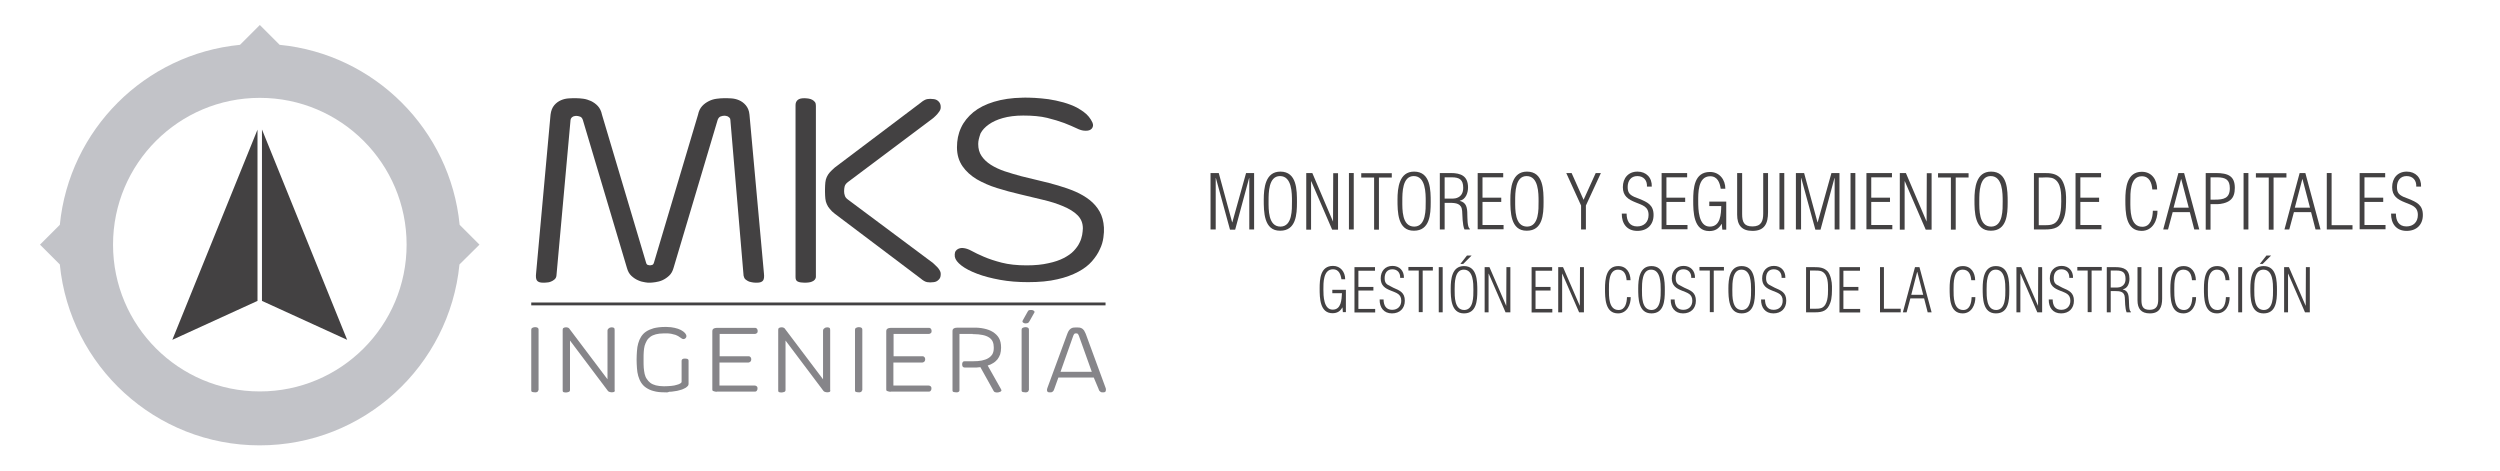 <?xml version="1.0" encoding="utf-8"?>
<!-- Generator: Adobe Illustrator 19.2.1, SVG Export Plug-In . SVG Version: 6.00 Build 0)  -->
<svg version="1.1" id="Capa_1" xmlns="http://www.w3.org/2000/svg" xmlns:xlink="http://www.w3.org/1999/xlink" x="0px" y="0px"
	 viewBox="0 0 1400 263.6" style="enable-background:new 0 0 1400 263.6;" xml:space="preserve">
<style type="text/css">
	.st0{fill:#434142;}
	.st1{fill:#868589;}
	.st2{fill:#C2C3C8;}
</style>
<g>
	<rect x="297.5" y="169.4" class="st0" width="321.6" height="1.6"/>
	<g>
		<g>
			<path class="st0" d="M361.3,158.1c-1.3-0.2-2.6-0.5-3.9-1.1c-1.4-0.6-2.6-1.4-3.8-2.5c-1.2-1.1-2-2.6-2.5-4.4l-24.7-82.9
				c-0.3-1-0.9-1.7-1.6-1.9c-0.8-0.3-1.5-0.4-2.1-0.4c-0.2,0-0.5,0-0.8,0.1c-0.3,0-0.7,0.1-1,0.3c-0.3,0.1-0.6,0.4-0.9,0.7
				c-0.3,0.3-0.4,0.7-0.5,1.2l-7.9,87.2c-0.1,0.9-0.5,1.6-1.1,2.1c-0.6,0.5-1.2,0.9-2,1.2c-0.7,0.3-1.5,0.5-2.3,0.5
				c-0.8,0.1-1.5,0.1-2.1,0.1c-1.7,0-2.8-0.4-3.4-1.2c-0.6-0.8-0.7-2.2-0.5-4l8.1-88.9c0.3-2.3,1-4,2.1-5.3c1.1-1.3,2.4-2.2,3.8-2.8
				c1.4-0.6,2.8-0.9,4.2-1c1.4-0.1,2.5-0.1,3.3-0.1h1.1c1.1,0,2.4,0.1,3.9,0.3c1.5,0.2,2.9,0.7,4.3,1.3c1.4,0.7,2.7,1.6,3.8,2.8
				c1.1,1.2,1.9,2.8,2.3,4.8l24.7,82.9c0.2,0.8,0.6,1.2,1.1,1.3c0.5,0.1,0.9,0.2,1.1,0.2c0.2,0,0.6-0.1,1.1-0.2
				c0.5-0.1,0.9-0.6,1.1-1.3l24.7-82.9c0.4-2,1.2-3.6,2.3-4.8c1.1-1.2,2.4-2.1,3.8-2.8c1.4-0.7,2.8-1.1,4.3-1.3
				c1.5-0.2,2.8-0.3,3.9-0.3h1.1c0.8,0,1.9,0,3.3,0.1c1.4,0.1,2.8,0.4,4.2,1c1.4,0.6,2.7,1.5,3.8,2.8c1.1,1.3,1.9,3,2.1,5.3
				l8.1,88.9c0.2,1.8,0.1,3.2-0.5,4c-0.6,0.8-1.7,1.2-3.4,1.2c-0.6,0-1.3,0-2.1-0.1c-0.8-0.1-1.5-0.3-2.3-0.5
				c-0.7-0.3-1.4-0.7-2-1.2c-0.6-0.5-0.9-1.2-1.1-2.1L409,67.1c0-0.5-0.2-0.9-0.5-1.2c-0.3-0.3-0.6-0.5-0.9-0.7
				c-0.3-0.1-0.6-0.2-1-0.3c-0.3,0-0.6-0.1-0.8-0.1c-0.7,0-1.4,0.1-2.2,0.4c-0.8,0.3-1.3,0.9-1.7,1.9l-24.7,82.9
				c-0.5,1.8-1.3,3.3-2.5,4.4c-1.2,1.1-2.4,1.9-3.7,2.5c-1.3,0.6-2.6,0.9-3.9,1.1c-1.3,0.2-2.3,0.3-3,0.3h-0.1
				C363.5,158.4,362.5,158.3,361.3,158.1z"/>
			<path class="st0" d="M456.9,154.9c0,0.7-0.2,1.2-0.6,1.7s-0.9,0.8-1.6,1.1c-0.6,0.3-1.3,0.4-2.1,0.5c-0.8,0.1-1.5,0.1-2.2,0.1
				c-1.5,0-2.7-0.2-3.6-0.6c-0.9-0.4-1.3-1.2-1.3-2.5V58.9c0-1.3,0.4-2.2,1.2-2.9c0.8-0.7,2-1,3.7-1c0.8,0,1.6,0.1,2.4,0.2
				c0.8,0.1,1.5,0.4,2.1,0.7c0.6,0.3,1.1,0.8,1.5,1.3c0.4,0.6,0.5,1.2,0.5,2.1V154.9z M522.5,147.3c0.9,0.8,1.7,1.6,2.3,2.2
				c0.6,0.6,1,1.2,1.3,1.7c0.3,0.5,0.5,0.9,0.6,1.3c0.1,0.4,0.1,0.8,0.1,1.2c0,1.3-0.4,2.3-1.2,3c-0.8,0.8-1.7,1.2-2.7,1.3
				c-1.4,0.2-2.6,0.2-3.7,0c-1.1-0.2-2.3-0.9-3.7-2.1l-48-36.2c-1.2-0.9-2.1-1.8-2.8-2.7c-0.7-0.8-1.3-1.7-1.7-2.7
				c-0.4-0.9-0.7-1.9-0.8-3c-0.1-1.1-0.2-2.4-0.2-3.8v-1.6c0-1.5,0.1-2.7,0.2-3.8c0.1-1.1,0.4-2.1,0.8-3c0.4-0.9,1-1.8,1.7-2.6
				c0.7-0.8,1.7-1.7,2.8-2.7l48-36.2c1.4-1.2,2.7-1.9,3.7-2.1c1.1-0.2,2.3-0.2,3.7,0c1,0.1,1.9,0.5,2.7,1.3c0.8,0.8,1.2,1.8,1.2,3
				c0,0.4,0,0.8-0.1,1.2c-0.1,0.4-0.3,0.8-0.6,1.3c-0.3,0.5-0.8,1-1.3,1.7c-0.6,0.6-1.3,1.4-2.3,2.2l-47.6,35.7
				c-1.1,0.8-1.7,1.7-1.9,2.5c-0.2,0.8-0.3,1.7-0.3,2.6v0.1c0,0.8,0.1,1.6,0.4,2.4c0.2,0.8,0.8,1.6,1.8,2.3L522.5,147.3z"/>
			<path class="st0" d="M547.8,80.6c0,2.7,0.6,4.9,1.9,6.8c1.3,1.9,3,3.5,5.2,4.9c2.2,1.4,4.8,2.6,7.7,3.6c3,1,6.1,1.9,9.4,2.8
				c3.3,0.8,6.8,1.7,10.3,2.5c3.5,0.8,6.9,1.7,10.3,2.7c3.4,1,6.6,2.1,9.6,3.4c3,1.3,5.7,2.9,8,4.7c2.3,1.8,4.2,4,5.6,6.5
				c1.4,2.5,2.2,5.5,2.4,8.9c0.1,1.6,0,3.5-0.3,5.6c-0.3,2.2-0.9,4.4-2,6.6c-1,2.3-2.5,4.5-4.4,6.7c-1.9,2.2-4.5,4.2-7.7,5.9
				c-3.2,1.7-7.1,3.2-11.7,4.2c-4.6,1.1-10.1,1.6-16.4,1.6c-5.6,0-10.8-0.4-15.7-1.3c-4.9-0.9-9.1-2-12.8-3.4
				c-3.7-1.4-6.6-2.9-8.8-4.6c-2.2-1.7-3.4-3.3-3.7-4.9c-0.1-1-0.1-1.8,0.1-2.4c0.2-0.7,0.6-1.2,1.1-1.6c0.5-0.4,1-0.6,1.7-0.8
				c0.6-0.1,1.2-0.2,1.7-0.1c1.4,0.1,3,0.6,4.8,1.6c1.8,1,4.1,2.1,6.9,3.3c2.8,1.2,6.1,2.3,10,3.3c3.9,1,8.5,1.5,13.9,1.5
				c4.7,0,8.8-0.4,12.2-1.2c3.4-0.7,6.3-1.7,8.6-2.9c2.3-1.2,4.2-2.5,5.6-4c1.4-1.5,2.5-3,3.2-4.5c0.8-1.5,1.2-3,1.5-4.4
				c0.2-1.4,0.4-2.7,0.4-3.7c0-3-1-5.4-3-7.4c-2-2-4.7-3.6-8-5c-3.3-1.4-7-2.6-11.3-3.6c-4.2-1-8.5-2-12.9-3.1
				c-4.4-1-8.7-2.2-12.9-3.5c-4.2-1.3-8-3-11.3-4.9c-3.3-2-6-4.4-8-7.3c-2-2.9-3.1-6.4-3.1-10.6c0-4,0.7-7.6,2.3-11
				c1.5-3.3,3.9-6.2,6.9-8.7c3.1-2.5,6.9-4.4,11.5-5.8c4.6-1.4,9.9-2.2,15.9-2.3c0.8,0,2.1-0.1,4,0c1.9,0,4.1,0.2,6.7,0.4
				c2.5,0.2,5.3,0.6,8.1,1.2c2.9,0.6,5.7,1.4,8.3,2.4c2.7,1,5.1,2.4,7.3,4c2.2,1.6,3.8,3.6,4.9,6c0.5,1.3,0.4,2.3-0.4,3.3
				c-0.8,0.9-2,1.3-3.7,1.2c-1.5,0-3.1-0.5-4.9-1.4c-1.8-0.9-4.1-1.8-6.8-2.9c-2.7-1-5.9-2-9.6-2.9c-3.7-0.9-8.2-1.3-13.4-1.3
				c-4.4,0-8.2,0.5-11.4,1.4c-3.2,0.9-5.8,2.1-7.9,3.6c-2.1,1.5-3.6,3.1-4.6,5C548.3,77,547.8,78.8,547.8,80.6z"/>
			<path class="st1" d="M301.4,218.6c0,0.2-0.1,0.4-0.2,0.6c-0.1,0.1-0.3,0.2-0.4,0.3c-0.2,0.1-0.4,0.1-0.6,0.2c-0.2,0-0.5,0-0.7,0
				c-0.5,0-1-0.1-1.4-0.2c-0.4-0.1-0.6-0.4-0.6-0.9v-34c0-0.4,0.2-0.8,0.6-1c0.4-0.2,0.9-0.4,1.5-0.4c0.6,0,1.1,0.1,1.4,0.3
				c0.4,0.2,0.6,0.6,0.6,1.2V218.6z"/>
			<path class="st1" d="M344.3,218.6c0,0.5-0.2,0.8-0.5,0.9s-0.7,0.2-1.2,0.2c-0.4,0-0.8-0.1-1.2-0.2c-0.4-0.1-0.7-0.3-0.9-0.5
				l-21.3-28.3v27.8c0,0.2-0.1,0.4-0.2,0.6c-0.1,0.2-0.3,0.3-0.6,0.4c-0.2,0.1-0.5,0.2-0.7,0.2c-0.3,0-0.5,0.1-0.8,0.1
				c-0.5,0-0.9-0.1-1.3-0.2c-0.3-0.1-0.5-0.4-0.5-0.9v-34c0-0.4,0.1-0.8,0.4-1c0.3-0.2,0.7-0.4,1.3-0.4c0.4,0,0.7,0,1,0.1
				c0.3,0.1,0.6,0.2,0.8,0.4c0,0,0.1,0,0.1,0.1l21.5,28.5v-27.2c0-0.5,0.2-1,0.7-1.3c0.4-0.4,1-0.6,1.6-0.6c0.6,0,1,0.1,1.3,0.3
				c0.3,0.2,0.4,0.6,0.4,1.2V218.6z"/>
			<path class="st1" d="M372.3,219.7h-0.1c-2.4,0-4.4-0.2-6.1-0.7c-1.7-0.4-3.1-1.1-4.3-1.9c-1.2-0.8-2.1-1.8-2.8-2.9
				c-0.7-1.1-1.2-2.4-1.6-3.7c-0.4-1.4-0.6-2.8-0.7-4.3c-0.1-1.5-0.2-3.1-0.2-4.7v-0.2c0-1.6,0.1-3.2,0.2-4.7c0.1-1.5,0.3-3,0.7-4.3
				c0.4-1.4,0.9-2.6,1.6-3.7c0.7-1.1,1.6-2.1,2.8-2.9c1.2-0.8,2.6-1.4,4.3-1.9c1.7-0.4,3.7-0.7,6.1-0.7h1.1c1.7,0,3.2,0.2,4.5,0.5
				c1.4,0.3,2.5,0.7,3.5,1.2c1,0.5,1.7,1.1,2.3,1.7c0.5,0.6,0.8,1.2,0.8,1.8c0,0.4-0.2,0.8-0.5,1.1c-0.3,0.3-0.7,0.5-1.2,0.5
				c-0.2,0-0.5-0.1-0.7-0.2c-0.2-0.2-0.5-0.4-0.9-0.6s-0.7-0.5-1.2-0.8s-1-0.5-1.7-0.8c-0.7-0.2-1.5-0.4-2.4-0.6
				c-0.9-0.2-2-0.2-3.2-0.2h-0.9c-1.7,0-3.2,0.2-4.4,0.5c-1.2,0.3-2.3,0.8-3.1,1.4c-0.8,0.6-1.5,1.3-2,2.2s-0.9,1.8-1.2,2.8
				c-0.3,1.1-0.4,2.2-0.5,3.4c-0.1,1.2-0.1,2.5-0.1,3.9v1.2c0,1.3,0,2.6,0.1,3.9c0.1,1.2,0.3,2.4,0.5,3.4c0.3,1.1,0.6,2,1.2,2.8
				c0.5,0.8,1.2,1.6,2,2.2c0.8,0.6,1.9,1.1,3.1,1.4c1.2,0.3,2.7,0.5,4.4,0.5h0.3c1.4,0,2.7-0.1,3.9-0.2c1.2-0.1,2.2-0.3,3.1-0.6
				c0.9-0.2,1.5-0.5,2-0.8c0.5-0.3,0.7-0.6,0.7-0.8V202c0-0.2,0.1-0.4,0.2-0.6c0.1-0.2,0.3-0.3,0.5-0.4c0.2-0.1,0.4-0.1,0.6-0.2
				c0.2,0,0.5,0,0.7,0c0.5,0,0.9,0.1,1.3,0.2c0.4,0.2,0.6,0.5,0.6,0.9v13c0,0.6-0.2,1.1-0.7,1.5c-0.5,0.5-1,0.9-1.8,1.2
				c-0.7,0.4-1.6,0.7-2.5,0.9c-0.9,0.3-1.9,0.5-2.9,0.6c-1,0.2-2,0.3-3,0.3C374,219.8,373.1,219.8,372.3,219.7L372.3,219.7z"/>
			<path class="st1" d="M401.4,219.4c-0.5,0-0.9-0.1-1.3-0.2c-0.3-0.1-0.6-0.2-0.9-0.3c-0.2-0.2-0.3-0.4-0.3-0.7v-0.4v-0.1v-0.2v-16
				v-0.2v-0.1v-15.8v-0.1c0-0.5,0.2-0.9,0.6-1.2c0.4-0.3,1.1-0.5,1.9-0.5c2.8,0,5.3,0,7.5,0c2.2,0,4,0,5.6,0c1.6,0,2.9,0,4,0
				c1.1,0,1.9,0,2.6,0s1.1,0,1.4,0c0.3,0,0.5,0,0.5,0c0.3,0,0.6,0.2,0.9,0.5c0.2,0.3,0.4,0.7,0.4,1.2c0,0.4-0.1,0.8-0.2,1
				c-0.2,0.2-0.4,0.4-0.6,0.5c-0.2,0.1-0.5,0.2-0.8,0.2c-0.3,0-0.6,0-0.8,0h-18.9v12.5c2.4,0,4.5,0,6.2,0c1.7,0,3.2,0,4.4,0
				c1.2,0,2.2,0,2.9,0s1.3,0,1.7,0c0.4,0,0.7,0,0.9,0c0.2,0,0.3,0,0.3,0c0.3,0,0.6,0.2,0.9,0.5c0.3,0.3,0.4,0.7,0.4,1.3
				c0,0.3-0.1,0.6-0.2,0.8c-0.1,0.2-0.2,0.4-0.4,0.5c-0.2,0.1-0.3,0.2-0.5,0.3c-0.2,0.1-0.3,0.1-0.5,0.1h-16.2v12.9h18.9
				c0.3,0,0.5,0,0.8,0c0.3,0,0.6,0.1,0.8,0.2c0.2,0.1,0.5,0.3,0.6,0.5c0.2,0.2,0.2,0.6,0.2,1c0,0.5-0.1,0.9-0.4,1.2
				c-0.2,0.3-0.5,0.5-0.9,0.5c-0.1,0-0.2,0-0.4,0c-0.2,0-0.5,0-0.7,0s-0.6,0-0.9,0s-0.6,0-0.9,0H401.4z"/>
			<path class="st1" d="M465,218.6c0,0.5-0.2,0.8-0.5,0.9s-0.7,0.2-1.2,0.2c-0.4,0-0.8-0.1-1.2-0.2c-0.4-0.1-0.7-0.3-0.9-0.5
				l-21.3-28.3v27.8c0,0.2-0.1,0.4-0.2,0.6c-0.1,0.2-0.3,0.3-0.6,0.4c-0.2,0.1-0.5,0.2-0.7,0.2c-0.3,0-0.5,0.1-0.8,0.1
				c-0.5,0-0.9-0.1-1.3-0.2c-0.3-0.1-0.5-0.4-0.5-0.9v-34c0-0.4,0.1-0.8,0.4-1c0.3-0.2,0.7-0.4,1.3-0.4c0.4,0,0.7,0,1,0.1
				c0.3,0.1,0.6,0.2,0.8,0.4c0,0,0.1,0,0.1,0.1l21.5,28.5v-27.2c0-0.5,0.2-1,0.7-1.3c0.4-0.4,1-0.6,1.6-0.6c0.6,0,1,0.1,1.3,0.3
				c0.3,0.2,0.4,0.6,0.4,1.2V218.6z"/>
			<path class="st1" d="M482.7,218.6c0,0.2-0.1,0.4-0.2,0.6c-0.1,0.1-0.3,0.2-0.4,0.3c-0.2,0.1-0.4,0.1-0.6,0.2c-0.2,0-0.5,0-0.7,0
				c-0.5,0-1-0.1-1.4-0.2c-0.4-0.1-0.6-0.4-0.6-0.9v-34c0-0.4,0.2-0.8,0.6-1c0.4-0.2,0.9-0.4,1.5-0.4c0.6,0,1.1,0.1,1.4,0.3
				c0.4,0.2,0.6,0.6,0.6,1.2V218.6z"/>
			<path class="st1" d="M498.8,219.4c-0.5,0-0.9-0.1-1.3-0.2c-0.3-0.1-0.6-0.2-0.9-0.3c-0.2-0.2-0.3-0.4-0.3-0.7v-0.4v-0.1v-0.2v-16
				v-0.2v-0.1v-15.8v-0.1c0-0.5,0.2-0.9,0.6-1.2c0.4-0.3,1.1-0.5,1.9-0.5c2.8,0,5.3,0,7.5,0c2.2,0,4,0,5.6,0c1.6,0,2.9,0,4,0
				c1.1,0,1.9,0,2.6,0c0.7,0,1.1,0,1.4,0c0.3,0,0.5,0,0.5,0c0.3,0,0.6,0.2,0.9,0.5c0.2,0.3,0.4,0.7,0.4,1.2c0,0.4-0.1,0.8-0.2,1
				c-0.2,0.2-0.4,0.4-0.6,0.5c-0.2,0.1-0.5,0.2-0.8,0.2c-0.3,0-0.6,0-0.8,0h-18.9v12.5c2.4,0,4.5,0,6.2,0c1.7,0,3.2,0,4.4,0
				c1.2,0,2.2,0,2.9,0c0.7,0,1.3,0,1.7,0c0.4,0,0.7,0,0.9,0c0.2,0,0.3,0,0.3,0c0.3,0,0.6,0.2,0.9,0.5c0.3,0.3,0.4,0.7,0.4,1.3
				c0,0.3-0.1,0.6-0.2,0.8c-0.1,0.2-0.2,0.4-0.4,0.5c-0.2,0.1-0.3,0.2-0.5,0.3c-0.2,0.1-0.3,0.1-0.5,0.1h-16.2v12.9h18.9
				c0.3,0,0.5,0,0.8,0c0.3,0,0.6,0.1,0.8,0.2c0.2,0.1,0.5,0.3,0.6,0.5c0.2,0.2,0.2,0.6,0.2,1c0,0.5-0.1,0.9-0.4,1.2
				c-0.2,0.3-0.5,0.5-0.9,0.5c-0.1,0-0.2,0-0.4,0c-0.2,0-0.5,0-0.7,0s-0.6,0-0.9,0s-0.6,0-0.9,0H498.8z"/>
			<path class="st1" d="M544.7,187h-7.4v31.6c0,0.2-0.1,0.4-0.2,0.6c-0.1,0.1-0.3,0.2-0.4,0.3c-0.2,0.1-0.4,0.1-0.6,0.2
				c-0.2,0-0.5,0-0.7,0c-0.5,0-1-0.1-1.4-0.2c-0.4-0.1-0.6-0.4-0.6-0.9v-33.2v-0.1v-0.1c0-0.5,0.2-0.9,0.6-1.2
				c0.4-0.3,1-0.5,1.9-0.5h8.9c2.2-0.1,4.3,0.1,6.2,0.5c1.9,0.4,3.6,1,5,1.9c1.4,0.9,2.6,2,3.4,3.4c0.8,1.4,1.2,3.2,1.2,5.2v0.3
				c0,1.3-0.2,2.5-0.5,3.6c-0.4,1.1-0.9,2-1.5,2.8c-0.7,0.8-1.4,1.5-2.4,2.1c-0.9,0.6-2,1.1-3.1,1.4l7.5,13.3
				c0.2,0.4,0.3,0.7,0.1,0.9c-0.1,0.2-0.3,0.4-0.6,0.5c-0.3,0.1-0.6,0.2-0.9,0.3c-0.4,0-0.7,0.1-0.9,0.1c-0.4,0-0.7-0.1-1.1-0.2
				c-0.4-0.1-0.6-0.4-0.8-0.7l-7.4-13.3c-0.7,0.1-1.3,0.1-2,0.2c-0.7,0-1.3,0-2.1,0h-4.8c-0.4,0-0.8-0.2-1-0.5
				c-0.2-0.3-0.3-0.7-0.3-1.3c0-0.6,0.1-1,0.4-1.3c0.2-0.3,0.6-0.4,1-0.4h4.8h0c1.8,0,3.4-0.1,4.8-0.4c1.4-0.3,2.6-0.7,3.6-1.3
				s1.7-1.3,2.3-2.2c0.5-0.9,0.8-2,0.8-3.3v-0.7c0-1.1-0.2-2.2-0.6-3.1c-0.4-0.9-1.1-1.7-2-2.3c-0.9-0.6-2.1-1.1-3.6-1.4
				s-3.2-0.5-5.3-0.5H544.7L544.7,187z"/>
			<path class="st1" d="M576,218.6c0,0.2-0.1,0.4-0.2,0.6c-0.1,0.1-0.3,0.2-0.4,0.3c-0.2,0.1-0.4,0.1-0.6,0.2s-0.5,0-0.7,0
				c-0.5,0-1-0.1-1.4-0.2c-0.4-0.1-0.6-0.4-0.6-0.9v-34c0-0.4,0.2-0.8,0.6-1c0.4-0.2,0.9-0.4,1.5-0.4c0.6,0,1.1,0.1,1.4,0.3
				c0.4,0.2,0.6,0.6,0.6,1.2V218.6z M575.5,174.5c0.2-0.5,0.5-0.7,0.8-0.8c0.3-0.1,0.7-0.1,1.2-0.1c0.3,0,0.5,0,0.8,0.1
				c0.2,0.1,0.5,0.2,0.6,0.3c0.2,0.1,0.3,0.3,0.4,0.5c0.1,0.2,0.1,0.4-0.1,0.6l-2.7,4.8c-0.3,0.5-0.6,0.9-0.9,1
				c-0.4,0.1-0.8,0.2-1.2,0.2c-0.3,0-0.5,0-0.8-0.1c-0.2-0.1-0.5-0.2-0.6-0.3c-0.2-0.1-0.3-0.3-0.4-0.5c-0.1-0.2,0-0.4,0.1-0.7
				L575.5,174.5z"/>
			<path class="st1" d="M612.5,211.4h-19.8l-2.3,6.4c-0.2,0.5-0.3,0.8-0.5,1.1c-0.2,0.3-0.4,0.4-0.7,0.6s-0.5,0.2-0.7,0.2
				c-0.3,0-0.5,0-0.8,0c-0.3,0-0.5,0-0.7-0.1c-0.2-0.1-0.4-0.2-0.5-0.4c-0.1-0.2-0.2-0.5-0.2-0.8c0-0.3,0.1-0.8,0.3-1.3l11.1-30.2
				c0.3-0.8,0.6-1.4,0.9-1.8c0.3-0.5,0.7-0.8,1.1-1.1c0.4-0.3,0.8-0.4,1.2-0.5c0.4-0.1,0.9-0.1,1.5-0.1h1c0.5,0,1,0,1.4,0.1
				c0.4,0.1,0.9,0.3,1.2,0.5c0.4,0.3,0.7,0.6,1.1,1.1c0.3,0.5,0.6,1.1,0.9,1.8l11.1,30.2c0.2,0.5,0.3,0.9,0.2,1.3
				c0,0.3-0.1,0.6-0.2,0.8c-0.1,0.2-0.3,0.4-0.5,0.4c-0.2,0.1-0.5,0.1-0.7,0.1c-0.3,0-0.6,0-0.8,0c-0.3,0-0.5-0.1-0.7-0.2
				c-0.2-0.1-0.4-0.3-0.7-0.6c-0.2-0.3-0.4-0.6-0.5-1.1L612.5,211.4z M593.9,208.2h17.5l-7.2-20.1c-0.2-0.5-0.4-0.9-0.6-1.1
				c-0.2-0.2-0.4-0.3-0.7-0.3h-0.4h-0.1h-0.1c-0.3,0-0.5,0.1-0.7,0.3c-0.2,0.2-0.4,0.6-0.6,1.1L593.9,208.2z"/>
		</g>
		<g>
			<polygon class="st0" points="96.5,190.3 144.2,168.5 144.2,72.6 			"/>
			<polygon class="st0" points="194.4,190.3 146.7,72.5 146.7,168.5 			"/>
		</g>
		<path class="st2" d="M268.5,137l-11.1-11.1c-5.2-53.2-47.6-95.6-100.8-100.8l-11.1-11.1l-11.1,11.1
			C81.1,30.3,38.8,72.6,33.5,125.9L22.4,137l11.1,11.1c5.6,56.9,53.6,101.3,111.9,101.3c58.4,0,106.3-44.5,111.9-101.3L268.5,137z
			 M145.5,219.2c-45.4,0-82.2-36.8-82.2-82.2s36.8-82.2,82.2-82.2c45.4,0,82.2,36.8,82.2,82.2S190.9,219.2,145.5,219.2z"/>
	</g>
</g>
<g>
	<g>
		<path class="st0" d="M680.6,128.5h-2.7V96.9h4.6l7.5,27.6h0.1l7.7-27.6h4.5v31.6h-2.7V99.7h-0.1l-7.8,28.9h-2.9l-7.9-28.9h-0.1
			V128.5z"/>
		<path class="st0" d="M707.7,111.8c0-6.5,0.9-15.7,9.3-15.7c9.3,0,9.3,10.4,9.3,17.2s-0.5,15.9-9.4,15.9
			C707.7,129.3,707.7,118.5,707.7,111.8z M723.5,112.8c0-4.6,0-14.2-6.7-14.2c-6.4,0-6.4,9.3-6.4,13.9c0,4.8-0.3,14.4,6.7,14.4
			C723.8,126.8,723.5,117.2,723.5,112.8z"/>
		<path class="st0" d="M746.5,124.1L746.5,124.1l0.1-27.1h2.7v31.6H746l-11.7-27.1h-0.1v27.1h-2.7V96.9h3.4L746.5,124.1z"/>
		<path class="st0" d="M755.4,128.5V96.9h2.7v31.6H755.4z"/>
		<path class="st0" d="M762.3,99.4v-2.4h17.1v2.4h-7.2v29.2h-2.7V99.4H762.3z"/>
		<path class="st0" d="M782.6,111.8c0-6.5,0.9-15.7,9.3-15.7c9.3,0,9.3,10.4,9.3,17.2s-0.5,15.9-9.4,15.9
			C782.6,129.3,782.6,118.5,782.6,111.8z M798.4,112.8c0-4.6,0-14.2-6.7-14.2c-6.4,0-6.4,9.3-6.4,13.9c0,4.8-0.3,14.4,6.7,14.4
			C798.7,126.8,798.4,117.2,798.4,112.8z"/>
		<path class="st0" d="M809,113.6v14.9h-2.7V96.9h6.1c5.8,0,9.7,1.7,9.7,8.1c0,3.1-1.3,6.7-4.6,7.4v0.1c3.7,0.9,4.2,3.8,4.2,7.7
			c0.1,1.5-0.1,7.1,1.4,7.9v0.4h-3c-1.2-2.7-1.1-8-1.3-10.4c-0.3-4.2-3.5-4.5-7-4.5H809z M809,111.2h4.8c0.9,0,5.6-0.3,5.6-6
			c0-4.6-2.1-5.9-6.4-5.9h-4V111.2z"/>
		<path class="st0" d="M827.5,128.5V96.9h14.3v2.4h-11.6v11.4h10.5v2.4h-10.5v12.9H842v2.4H827.5z"/>
		<path class="st0" d="M845.8,111.8c0-6.5,0.9-15.7,9.3-15.7c9.3,0,9.3,10.4,9.3,17.2s-0.5,15.9-9.4,15.9
			C845.8,129.3,845.8,118.5,845.8,111.8z M861.6,112.8c0-4.6,0-14.2-6.7-14.2c-6.4,0-6.4,9.3-6.4,13.9c0,4.8-0.3,14.4,6.7,14.4
			C861.9,126.8,861.6,117.2,861.6,112.8z"/>
		<path class="st0" d="M893.6,96.9h2.9l-8.4,18.2v13.4h-2.7v-13.4l-8.3-18.2h3l6.7,15L893.6,96.9z"/>
		<path class="st0" d="M917.9,111.3c4.6,1.9,8.1,3.4,8.1,9.1c0,5.4-3.5,8.9-9.1,8.9c-5.8,0-8.8-4.1-8.7-9.7h2.7c0,4,1.6,7.2,5.9,7.2
			c3.8,0,6.4-2.4,6.4-6.4c0-4.8-3.5-5.5-7.1-7c-4.3-1.7-7.3-3.6-7.3-8.6c0-5.1,3.1-8.7,8.2-8.7c4.9,0,8.2,3.4,8,8.4h-2.7
			c0.2-3.5-1.9-5.9-5.4-5.9c-3.6,0-5.4,2.7-5.4,6.1c0,3.1,1,4.3,3.8,5.6L917.9,111.3z"/>
		<path class="st0" d="M930.5,128.5V96.9h14.3v2.4h-11.6v11.4h10.5v2.4h-10.5v12.9H945v2.4H930.5z"/>
		<path class="st0" d="M957.2,115.3v-2.4h9.5v15.7h-2.2l-0.3-3.2h-0.1c-1.6,2.7-3.7,4-6.9,4c-8.9,0-9-10.8-9-17.2
			c0-6.7,0.5-15.9,9.4-15.9c5.3,0,8.6,4.3,8.6,9.4h-2.6c-0.5-3.4-1.8-7-5.9-7c-7,0-6.7,9.8-6.7,14.1s0.1,14.1,6.5,14.1
			c6,0,6.3-7,6.4-11.5H957.2z"/>
		<path class="st0" d="M972.9,96.9h2.7v22.9c0,4.5,1,7,5.8,7c4.9,0,6-3,6-7.2V96.9h2.7v22c0,6.2-1.9,10.4-8.7,10.4
			c-6.1,0-8.6-3.3-8.6-9.1V96.9z"/>
		<path class="st0" d="M996.5,128.5V96.9h2.7v31.6H996.5z"/>
		<path class="st0" d="M1008.4,128.5h-2.7V96.9h4.6l7.5,27.6h0.1l7.7-27.6h4.5v31.6h-2.7V99.7h-0.1l-7.8,28.9h-2.9l-7.9-28.9h-0.1
			V128.5z"/>
		<path class="st0" d="M1036.3,128.5V96.9h2.7v31.6H1036.3z"/>
		<path class="st0" d="M1045.2,128.5V96.9h14.3v2.4h-11.6v11.4h10.5v2.4h-10.5v12.9h11.8v2.4H1045.2z"/>
		<path class="st0" d="M1078.9,124.1L1078.9,124.1l0.1-27.1h2.7v31.6h-3.3l-11.7-27.1h-0.1v27.1h-2.7V96.9h3.4L1078.9,124.1z"/>
		<path class="st0" d="M1085.3,99.4v-2.4h17.1v2.4h-7.2v29.2h-2.7V99.4H1085.3z"/>
		<path class="st0" d="M1105.7,111.8c0-6.5,0.9-15.7,9.3-15.7c9.3,0,9.3,10.4,9.3,17.2s-0.5,15.9-9.4,15.9
			C1105.7,129.3,1105.7,118.5,1105.7,111.8z M1121.5,112.8c0-4.6,0-14.2-6.7-14.2c-6.4,0-6.4,9.3-6.4,13.9c0,4.8-0.3,14.4,6.7,14.4
			C1121.8,126.8,1121.5,117.2,1121.5,112.8z"/>
		<path class="st0" d="M1139,96.9h5.6c3.6,0,6.8,0.2,9.4,3c2.1,2.5,3,7.2,3,10.4c0,3.6,0.1,8.3-1.2,11.8c-1.9,5.4-5.4,6.4-10.6,6.4
			h-6.2V96.9z M1141.8,126.1h3.3c1.6,0,3.4,0,4.8-0.7c4.2-1.9,4.4-8.9,4.4-12.7c0-4,0.1-10.3-4.1-12.6c-1.6-0.9-4.2-0.8-6.1-0.7
			h-2.4V126.1z"/>
		<path class="st0" d="M1162.3,128.5V96.9h14.3v2.4H1165v11.4h10.5v2.4H1165v12.9h11.8v2.4H1162.3z"/>
		<path class="st0" d="M1208.2,117.8c0.1,5.4-2.6,11.5-8.9,11.5c-9.1,0-9.1-10.7-9.1-17.4c0-6.5,0.8-15.7,9.2-15.7
			c5.7,0,8.6,4.5,8.6,9.9h-2.7c-0.3-3.8-1.7-7.4-5.9-7.4c-6.7,0-6.4,9.6-6.4,13.9c0,4.8-0.3,14.4,6.7,14.4c4.7,0,5.8-5.1,5.9-9
			H1208.2z"/>
		<path class="st0" d="M1223.1,96.9l8.5,31.6h-2.8l-2.5-9.7h-9.6l-2.6,9.7h-2.7l8.5-31.6H1223.1z M1225.7,116.3l-4.2-16h-0.1
			l-4.2,16H1225.7z"/>
		<path class="st0" d="M1235.2,128.5V96.9h5.6c7.1,0,10.7,1.8,10.7,8.3c0,3-0.7,5.4-2.6,6.9c-2,1.7-5.5,2.2-6.8,2.2h-4.2v14.3
			H1235.2z M1237.9,111.8h2.4c4.9,0,8.4-0.7,8.4-6.4c0-4.8-2.4-6-6.8-6.1h-4V111.8z"/>
		<path class="st0" d="M1256.4,128.5V96.9h2.7v31.6H1256.4z"/>
		<path class="st0" d="M1263.3,99.4v-2.4h17.1v2.4h-7.2v29.2h-2.7V99.4H1263.3z"/>
		<path class="st0" d="M1291,96.9l8.5,31.6h-2.8l-2.5-9.7h-9.6l-2.6,9.7h-2.7l8.5-31.6H1291z M1293.6,116.3l-4.2-16h-0.1l-4.2,16
			H1293.6z"/>
		<path class="st0" d="M1303,128.5V96.9h2.7v29.2h11.7v2.4H1303z"/>
		<path class="st0" d="M1321.4,128.5V96.9h14.3v2.4h-11.6v11.4h10.5v2.4h-10.5v12.9h11.8v2.4H1321.4z"/>
		<path class="st0" d="M1348.7,111.3c4.6,1.9,8.1,3.4,8.1,9.1c0,5.4-3.5,8.9-9.1,8.9c-5.8,0-8.8-4.1-8.7-9.7h2.7
			c0,4,1.6,7.2,5.9,7.2c3.8,0,6.4-2.4,6.4-6.4c0-4.8-3.5-5.5-7.1-7c-4.3-1.7-7.3-3.6-7.3-8.6c0-5.1,3.1-8.7,8.2-8.7
			c4.9,0,8.2,3.4,8,8.4h-2.7c0.2-3.5-1.9-5.9-5.4-5.9c-3.6,0-5.4,2.7-5.4,6.1c0,3.1,1,4.3,3.8,5.6L1348.7,111.3z"/>
		<path class="st0" d="M746.1,164.3v-2h7.6v12.5H752l-0.2-2.6h-0.1c-1.2,2.2-3,3.2-5.5,3.2c-7.1,0-7.2-8.6-7.2-13.8
			c0-5.4,0.4-12.7,7.5-12.7c4.2,0,6.8,3.4,6.8,7.5h-2.1c-0.4-2.7-1.4-5.6-4.7-5.6c-5.6,0-5.4,7.8-5.4,11.3c0,3.5,0.1,11.3,5.2,11.3
			c4.8,0,5-5.6,5.2-9.2H746.1z"/>
		<path class="st0" d="M758.5,174.9v-25.3h11.5v2h-9.3v9.1h8.4v2h-8.4v10.3h9.4v2H758.5z"/>
		<path class="st0" d="M780.2,161.1c3.7,1.6,6.5,2.7,6.5,7.3c0,4.3-2.8,7.1-7.2,7.1c-4.6,0-7-3.3-6.9-7.8h2.2c0,3.2,1.3,5.8,4.8,5.8
			c3.1,0,5.1-2,5.1-5.1c0-3.8-2.8-4.4-5.7-5.6c-3.4-1.3-5.8-2.9-5.8-6.9c0-4.1,2.5-7,6.6-7c3.9,0,6.5,2.7,6.4,6.7h-2.1
			c0.1-2.8-1.5-4.8-4.4-4.8c-2.9,0-4.3,2.1-4.3,4.9c0,2.5,0.8,3.5,3.1,4.5L780.2,161.1z"/>
		<path class="st0" d="M788.7,151.5v-2h13.7v2h-5.7v23.3h-2.2v-23.3H788.7z"/>
		<path class="st0" d="M805.7,174.9v-25.3h2.2v25.3H805.7z"/>
		<path class="st0" d="M812.4,161.5c0-5.2,0.7-12.5,7.4-12.5c7.4,0,7.5,8.3,7.5,13.8c0,5.5-0.4,12.7-7.5,12.7
			C812.5,175.5,812.4,166.9,812.4,161.5z M825.1,162.3c0-3.7,0-11.3-5.4-11.3c-5.1,0-5.1,7.5-5.1,11.1c0,3.9-0.2,11.5,5.4,11.5
			C825.3,173.5,825.1,165.8,825.1,162.3z M817.8,147.8l3.7-4.7h2.6l-4.7,4.7H817.8z"/>
		<path class="st0" d="M843.5,171.3L843.5,171.3l0.1-21.7h2.2v25.3h-2.7l-9.4-21.6h-0.1v21.6h-2.2v-25.3h2.7L843.5,171.3z"/>
		<path class="st0" d="M857.7,174.9v-25.3h11.5v2h-9.3v9.1h8.4v2h-8.4v10.3h9.4v2H857.7z"/>
		<path class="st0" d="M884.7,171.3L884.7,171.3l0.1-21.7h2.2v25.3h-2.7l-9.4-21.6h-0.1v21.6h-2.2v-25.3h2.7L884.7,171.3z"/>
		<path class="st0" d="M913.2,166.3c0.1,4.3-2.1,9.2-7.1,9.2c-7.3,0-7.3-8.6-7.3-14c0-5.2,0.7-12.5,7.4-12.5c4.6,0,6.8,3.6,6.9,7.9
			h-2.2c-0.2-3-1.3-5.9-4.8-5.9c-5.3,0-5.1,7.7-5.1,11.1c0,3.9-0.2,11.5,5.4,11.5c3.8,0,4.6-4.1,4.7-7.2H913.2z"/>
		<path class="st0" d="M917.4,161.5c0-5.2,0.7-12.5,7.4-12.5c7.4,0,7.5,8.3,7.5,13.8c0,5.5-0.4,12.7-7.5,12.7
			C917.4,175.5,917.4,166.9,917.4,161.5z M930,162.3c0-3.7,0-11.3-5.4-11.3c-5.1,0-5.1,7.5-5.1,11.1c0,3.9-0.2,11.5,5.4,11.5
			C930.2,173.5,930,165.8,930,162.3z"/>
		<path class="st0" d="M943.2,161.1c3.7,1.6,6.5,2.7,6.5,7.3c0,4.3-2.8,7.1-7.2,7.1c-4.6,0-7-3.3-6.9-7.8h2.2c0,3.2,1.3,5.8,4.8,5.8
			c3.1,0,5.1-2,5.1-5.1c0-3.8-2.8-4.4-5.7-5.6c-3.4-1.3-5.8-2.9-5.8-6.9c0-4.1,2.5-7,6.6-7c3.9,0,6.5,2.7,6.4,6.7h-2.1
			c0.1-2.8-1.5-4.8-4.4-4.8c-2.9,0-4.3,2.1-4.3,4.9c0,2.5,0.8,3.5,3.1,4.5L943.2,161.1z"/>
		<path class="st0" d="M951.7,151.5v-2h13.7v2h-5.7v23.3h-2.2v-23.3H951.7z"/>
		<path class="st0" d="M967.9,161.5c0-5.2,0.7-12.5,7.4-12.5c7.4,0,7.5,8.3,7.5,13.8c0,5.5-0.4,12.7-7.5,12.7
			C968,175.5,967.9,166.9,967.9,161.5z M980.6,162.3c0-3.7,0-11.3-5.4-11.3c-5.1,0-5.1,7.5-5.1,11.1c0,3.9-0.2,11.5,5.4,11.5
			C980.8,173.5,980.6,165.8,980.6,162.3z"/>
		<path class="st0" d="M993.8,161.1c3.7,1.6,6.5,2.7,6.5,7.3c0,4.3-2.8,7.1-7.2,7.1c-4.6,0-7-3.3-6.9-7.8h2.2c0,3.2,1.3,5.8,4.8,5.8
			c3.1,0,5.1-2,5.1-5.1c0-3.8-2.8-4.4-5.7-5.6c-3.4-1.3-5.8-2.9-5.8-6.9c0-4.1,2.5-7,6.6-7c3.9,0,6.5,2.7,6.4,6.7h-2.1
			c0.1-2.8-1.5-4.8-4.4-4.8c-2.9,0-4.3,2.1-4.3,4.9c0,2.5,0.8,3.5,3.1,4.5L993.8,161.1z"/>
		<path class="st0" d="M1011.5,149.6h4.5c2.9,0,5.4,0.2,7.5,2.4c1.7,2,2.4,5.8,2.4,8.3c0,2.9,0.1,6.7-1,9.4
			c-1.6,4.4-4.3,5.2-8.5,5.2h-5V149.6z M1013.7,172.9h2.6c1.2,0,2.7,0,3.9-0.5c3.4-1.6,3.5-7.1,3.5-10.2c0-3.2,0.1-8.3-3.3-10.1
			c-1.3-0.7-3.4-0.6-4.9-0.6h-1.9V172.9z"/>
		<path class="st0" d="M1030.1,174.9v-25.3h11.5v2h-9.3v9.1h8.4v2h-8.4v10.3h9.4v2H1030.1z"/>
		<path class="st0" d="M1052.8,174.9v-25.3h2.2v23.3h9.4v2H1052.8z"/>
		<path class="st0" d="M1074.9,149.6l6.8,25.3h-2.2l-2-7.8h-7.7l-2.1,7.8h-2.1l6.8-25.3H1074.9z M1077,165.1l-3.3-12.8h-0.1
			l-3.3,12.8H1077z"/>
		<path class="st0" d="M1106.2,166.3c0.1,4.3-2.1,9.2-7.1,9.2c-7.3,0-7.3-8.6-7.3-14c0-5.2,0.7-12.5,7.4-12.5c4.6,0,6.8,3.6,6.9,7.9
			h-2.2c-0.2-3-1.3-5.9-4.8-5.9c-5.3,0-5.1,7.7-5.1,11.1c0,3.9-0.2,11.5,5.4,11.5c3.8,0,4.6-4.1,4.7-7.2H1106.2z"/>
		<path class="st0" d="M1110.3,161.5c0-5.2,0.7-12.5,7.4-12.5c7.4,0,7.5,8.3,7.5,13.8c0,5.5-0.4,12.7-7.5,12.7
			C1110.3,175.5,1110.3,166.9,1110.3,161.5z M1123,162.3c0-3.7,0-11.3-5.4-11.3c-5.1,0-5.1,7.5-5.1,11.1c0,3.9-0.2,11.5,5.4,11.5
			C1123.2,173.5,1123,165.8,1123,162.3z"/>
		<path class="st0" d="M1141.3,171.3L1141.3,171.3l0.1-21.7h2.2v25.3h-2.7l-9.4-21.6h-0.1v21.6h-2.2v-25.3h2.7L1141.3,171.3z"/>
		<path class="st0" d="M1154.9,161.1c3.7,1.6,6.5,2.7,6.5,7.3c0,4.3-2.8,7.1-7.2,7.1c-4.6,0-7-3.3-6.9-7.8h2.2
			c0,3.2,1.3,5.8,4.8,5.8c3.1,0,5.1-2,5.1-5.1c0-3.8-2.8-4.4-5.7-5.6c-3.4-1.3-5.8-2.9-5.8-6.9c0-4.1,2.5-7,6.6-7
			c3.9,0,6.5,2.7,6.4,6.7h-2.1c0.1-2.8-1.5-4.8-4.4-4.8c-2.9,0-4.3,2.1-4.3,4.9c0,2.5,0.8,3.5,3.1,4.5L1154.9,161.1z"/>
		<path class="st0" d="M1163.3,151.5v-2h13.7v2h-5.7v23.3h-2.2v-23.3H1163.3z"/>
		<path class="st0" d="M1182,163v11.9h-2.2v-25.3h4.9c4.6,0,7.8,1.3,7.8,6.5c0,2.5-1,5.4-3.7,5.9v0.1c2.9,0.7,3.3,3,3.4,6.2
			c0.1,1.2-0.1,5.7,1.1,6.3v0.3h-2.4c-0.9-2.1-0.9-6.4-1-8.3c-0.2-3.4-2.8-3.6-5.6-3.6H1182z M1182,161h3.8c0.7,0,4.5-0.3,4.5-4.8
			c0-3.7-1.7-4.7-5.1-4.7h-3.2V161z"/>
		<path class="st0" d="M1197,149.6h2.2v18.3c0,3.6,0.8,5.6,4.6,5.6c3.9,0,4.8-2.4,4.8-5.8v-18.1h2.2v17.6c0,4.9-1.5,8.3-6.9,8.3
			c-4.9,0-6.9-2.7-6.9-7.3V149.6z"/>
		<path class="st0" d="M1229.8,166.3c0.1,4.3-2.1,9.2-7.1,9.2c-7.3,0-7.3-8.6-7.3-14c0-5.2,0.7-12.5,7.4-12.5c4.6,0,6.8,3.6,6.9,7.9
			h-2.2c-0.2-3-1.3-5.9-4.8-5.9c-5.3,0-5.1,7.7-5.1,11.1c0,3.9-0.2,11.5,5.4,11.5c3.8,0,4.6-4.1,4.7-7.2H1229.8z"/>
		<path class="st0" d="M1248.6,166.3c0.1,4.3-2.1,9.2-7.1,9.2c-7.3,0-7.3-8.6-7.3-14c0-5.2,0.7-12.5,7.4-12.5c4.6,0,6.8,3.6,6.9,7.9
			h-2.2c-0.2-3-1.3-5.9-4.8-5.9c-5.3,0-5.1,7.7-5.1,11.1c0,3.9-0.2,11.5,5.4,11.5c3.8,0,4.6-4.1,4.7-7.2H1248.6z"/>
		<path class="st0" d="M1253.4,174.9v-25.3h2.2v25.3H1253.4z"/>
		<path class="st0" d="M1260.2,161.5c0-5.2,0.7-12.5,7.4-12.5c7.4,0,7.5,8.3,7.5,13.8c0,5.5-0.4,12.7-7.5,12.7
			C1260.2,175.5,1260.2,166.9,1260.2,161.5z M1272.9,162.3c0-3.7,0-11.3-5.4-11.3c-5.1,0-5.1,7.5-5.1,11.1c0,3.9-0.2,11.5,5.4,11.5
			C1273.1,173.5,1272.9,165.8,1272.9,162.3z M1265.5,147.8l3.7-4.7h2.6l-4.7,4.7H1265.5z"/>
		<path class="st0" d="M1291.2,171.3L1291.2,171.3l0.1-21.7h2.2v25.3h-2.7l-9.4-21.6h-0.1v21.6h-2.2v-25.3h2.7L1291.2,171.3z"/>
	</g>
</g>
</svg>
